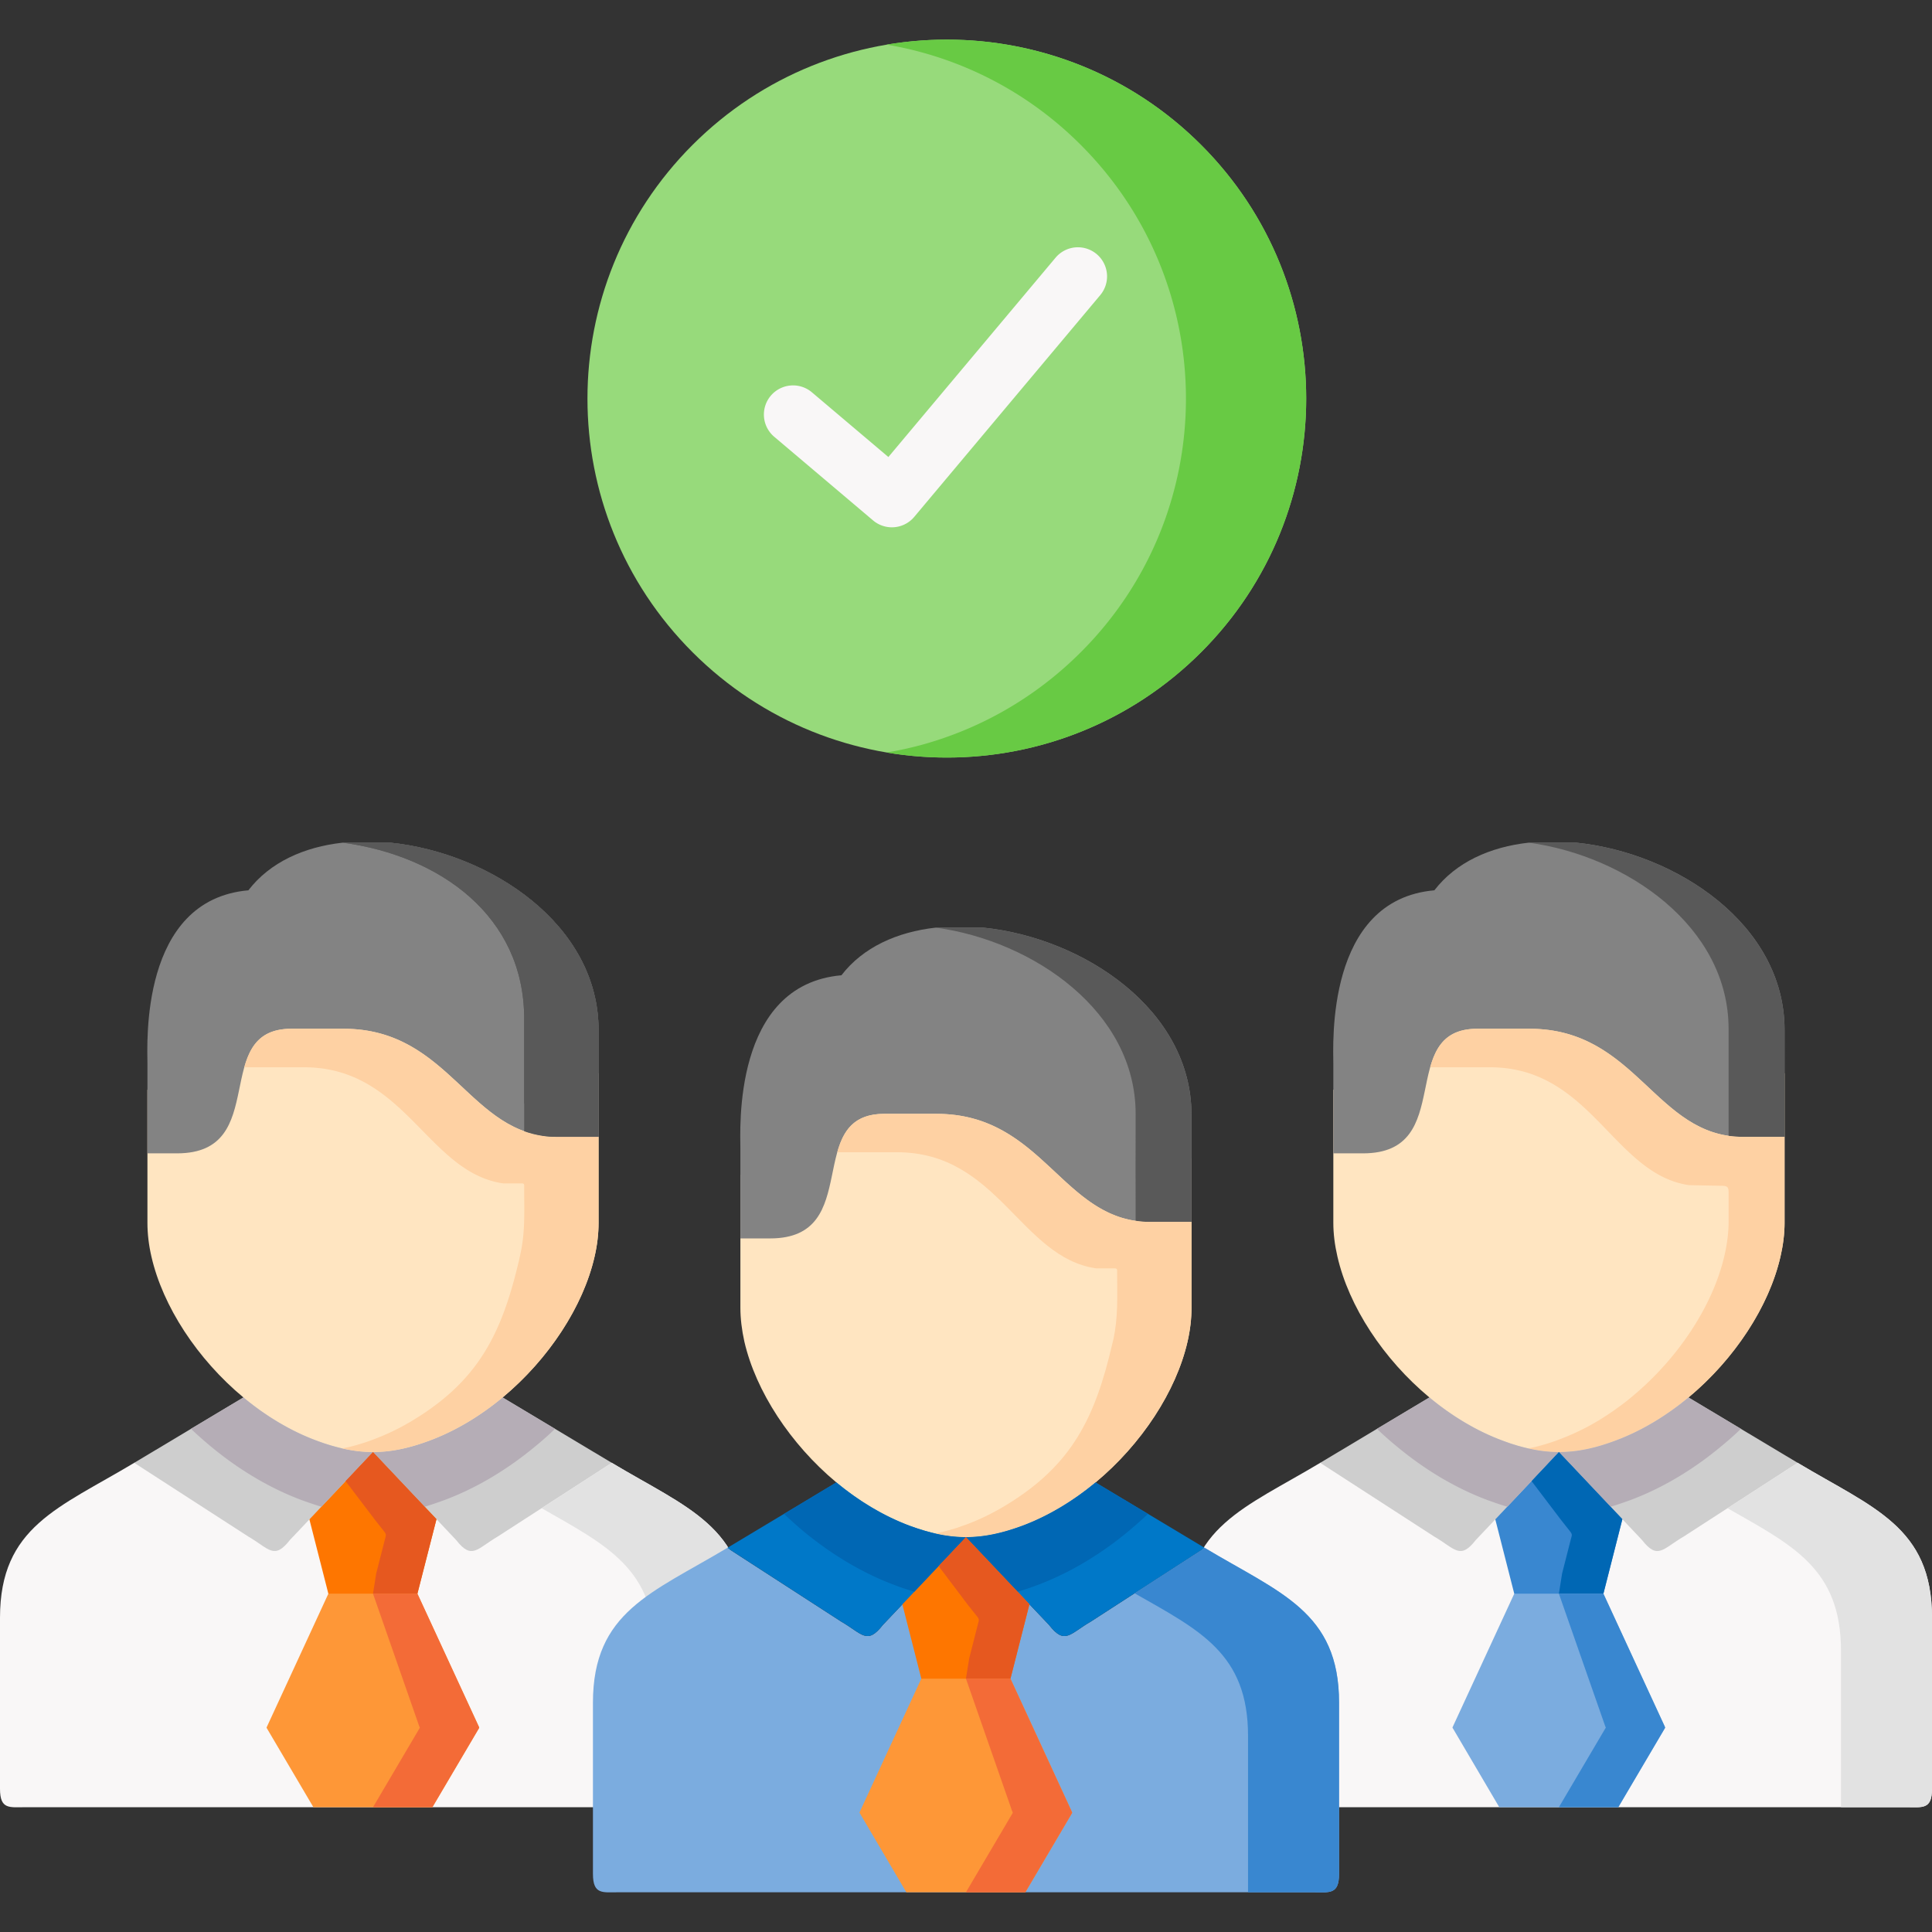 <svg xmlns="http://www.w3.org/2000/svg" width="512" height="512" style="enable-background:new 0 0 512 512" xml:space="preserve"><rect width="100%" height="100%" fill="#333333" stroke="none"/><path clip-rule="evenodd" d="M512 474.056v-45.354c0-24.121-15.652-29.079-35.597-41.037H349.87c-19.945 11.958-35.597 16.916-35.597 41.037v45.354c0 5.571 2.57 4.871 6.833 4.871h184.06c4.264-.001 6.834.699 6.834-4.871z" fill="#F9F7F7" fill-rule="evenodd" data-original="#f9f7f7"/><path clip-rule="evenodd" d="m441.127 457.431-16.207-35.087-11.798-6.65-11.827 6.65-16.207 35.087c-.146.35-.263.35-.029.642l12.265 20.854h31.538l12.294-20.854c.204-.292.087-.292-.029-.642z" fill="#7BACDF" fill-rule="evenodd" data-original="#7bacdf"/><path clip-rule="evenodd" d="m424.919 422.344 5.023-19.746 2.57-9.771-19.39-8.02-9.111 4.258-10.104 4.696 2.365 8.895 5.023 19.688h11.798z" fill="#3987D0" fill-rule="evenodd" data-original="#3987d0"/><path clip-rule="evenodd" d="m396.272 402.656 16.85-17.85-11.593-11.2-22.719-3.267-28.939 17.325 30.166 19.512c5.607 3.267 6.892 6.3 11.068.933zm49.965 4.521 30.166-19.512-28.939-17.325-17.521 1.167-16.82 13.3 16.82 17.791 5.198 5.512c4.204 5.367 5.489 2.334 11.096-.933z" fill="#CECECE" fill-rule="evenodd" data-original="#cecece"/><path clip-rule="evenodd" d="M447.463 370.34c12.206-10.15 21.376-24.15 24.384-37.362.701-3.033 1.08-6.037 1.08-8.954v-39.608h-11.009c-23.274 0-28.122-28.641-56.594-28.641h-13.842c-21.785 0-5.198 33.016-30.253 33.016h-7.885v35.233c0 2.917.38 5.921 1.08 8.954 3.008 13.212 12.177 27.212 24.384 37.362 5.87 4.871 12.44 8.867 19.361 11.433 5.432 2.042 10.192 3.033 14.951 3.033 4.789 0 9.549-.992 14.981-3.033 6.922-2.566 13.493-6.562 19.362-11.433z" fill="#FFE5C1" fill-rule="evenodd" data-original="#ffe5c1"/><path clip-rule="evenodd" d="M472.928 272.924c0-27.912-28.676-46.9-55.221-49.612H405.12c-10.221 1.137-19.244 5.162-24.997 12.629-28.881 2.537-26.778 40.95-26.778 45.995v23.713h7.885c25.055 0 8.469-33.016 30.253-33.016h13.842c28.472 0 33.32 28.641 56.594 28.641h11.009v-8.662z" fill="#838383" fill-rule="evenodd" data-original="#838383"/><path clip-rule="evenodd" d="M472.928 284.416v-11.492c0-27.912-28.676-46.9-55.221-49.612H405.15c25.873 3.529 52.943 22.225 52.943 49.35v28.35c1.226.175 2.482.262 3.825.262h11.009v-16.858z" fill="#595959" fill-rule="evenodd" data-original="#595959"/><path clip-rule="evenodd" d="M472.928 324.024v-22.75h-11.009c-1.343 0-2.599-.088-3.825-.262-20.091-2.917-25.931-28.379-52.768-28.379h-13.842c-8.031 0-10.863 4.521-12.469 10.208h15.857c26.808 0 32.677 28.32 52.739 31.237l8.761.175c1.752 0 1.723.642 1.723 2.275v7.175c0 2.917-.38 5.921-1.08 8.954-3.008 13.212-12.177 27.212-24.384 37.362-.555.467-1.168.962-1.752 1.429a78.284 78.284 0 0 1-6.892 4.783 62.682 62.682 0 0 1-10.717 5.221c-.905.35-1.781.671-2.657.933-1.957.642-3.825 1.137-5.636 1.458 2.803.642 5.461.963 8.147.963 4.789 0 9.549-.992 14.981-3.033 6.921-2.567 13.491-6.562 19.361-11.433 12.206-10.15 21.376-24.15 24.384-37.362.698-3.033 1.078-6.038 1.078-8.954z" fill="#FED1A3" fill-rule="evenodd" data-original="#fed1a3"/><path clip-rule="evenodd" d="m399.455 399.302 13.667-14.496c-2.687 0-5.344-.321-8.147-.963a49.703 49.703 0 0 1-6.804-2.071c-6.921-2.567-13.491-6.562-19.361-11.433l-13.9 8.312a82.555 82.555 0 0 0 5.081 4.521c7.359 6.154 15.623 11.171 24.325 14.408.234.087.438.146.672.233a78.163 78.163 0 0 0 4.467 1.489z" fill="#B5ADB6" fill-rule="evenodd" data-original="#b5adb6"/><path clip-rule="evenodd" d="M431.957 397.581c8.702-3.237 16.966-8.254 24.325-14.408a82.555 82.555 0 0 0 5.081-4.521l-13.9-8.312c-5.87 4.871-12.44 8.867-19.361 11.433-5.432 2.042-10.192 3.033-14.981 3.033l13.696 14.496a77.426 77.426 0 0 0 4.38-1.458c.264-.088.497-.175.76-.263z" fill="#B5ADB6" fill-rule="evenodd" data-original="#b5adb6"/><path clip-rule="evenodd" d="m426.818 399.302-13.696-14.496-7.242 7.7 7.768 10.237 2.395 3.033c.73.904.526 1.05.234 2.187l-2.307 9.042-.847 5.337h11.798l5.023-19.746z" fill="#0067B4" fill-rule="evenodd" data-original="#0067b4"/><path clip-rule="evenodd" d="m441.127 457.431-16.207-35.087h-11.798l12.265 35.087c.146.35.263.35.029.642l-12.294 20.854h15.74l12.294-20.854c.204-.292.087-.292-.029-.642z" fill="#3987D0" fill-rule="evenodd" data-original="#3987d0"/><path clip-rule="evenodd" d="M512 428.702c0-24.121-15.652-29.079-35.597-41.037l-18.602 12.017c17.258 9.858 30.078 15.983 30.078 37.8v41.445h17.287c4.264 0 6.833.7 6.833-4.871v-45.354z" fill="#E2E2E2" fill-rule="evenodd" data-original="#e2e2e2"/><path clip-rule="evenodd" d="M197.698 474.056v-45.354c0-24.121-15.623-29.079-35.568-41.037l-63.281-2.858-63.281 2.858C15.623 399.623 0 404.581 0 428.702v45.354c0 5.571 2.541 4.871 6.833 4.871h184.031c4.293-.001 6.834.699 6.834-4.871z" fill="#F9F7F7" fill-rule="evenodd" data-original="#f9f7f7"/><path clip-rule="evenodd" d="m126.825 457.431-16.207-35.087-11.768-6.65-11.827 6.65-16.207 35.087c-.146.35-.263.35-.058.642l12.294 20.854h31.538l12.294-20.854c.203-.292.087-.292-.059-.642z" fill="#FE9737" fill-rule="evenodd" data-original="#fe9737"/><path clip-rule="evenodd" d="m110.617 422.344 5.052-19.746 2.57-9.771-19.39-8.02-9.111 4.258-10.104 4.696 2.365 8.895 5.023 19.688H98.82z" fill="#FE7600" fill-rule="evenodd" data-original="#fe7600"/><path clip-rule="evenodd" d="m81.999 402.656 16.85-17.85-11.593-11.2-22.748-3.267-28.939 17.325 30.195 19.512c5.607 3.267 6.862 6.3 11.068.933zm49.936 4.521 30.195-19.512-28.939-17.325-17.521 1.167-16.82 13.3 16.82 17.791 5.198 5.512c4.204 5.367 5.489 2.334 11.067-.933z" fill="#CECECE" fill-rule="evenodd" data-original="#cecece"/><path clip-rule="evenodd" d="M133.191 370.34c12.206-10.15 21.376-24.15 24.384-37.362.701-3.033 1.051-6.037 1.051-8.954v-39.608h-10.98c-23.274 0-28.151-28.641-56.594-28.641H77.21c-21.785 0-5.198 33.016-30.283 33.016h-7.855v35.233c0 2.917.35 5.921 1.051 8.954C43.131 346.19 52.3 360.19 64.507 370.34c5.87 4.871 12.44 8.867 19.361 11.433 5.461 2.042 10.221 3.033 14.981 3.033s9.52-.992 14.981-3.033c6.921-2.566 13.491-6.562 19.361-11.433z" fill="#FFE5C1" fill-rule="evenodd" data-original="#ffe5c1"/><path clip-rule="evenodd" d="M158.626 272.924c0-27.912-28.676-46.9-55.221-49.612H90.818c-10.221 1.137-19.244 5.162-24.997 12.629-28.881 2.537-26.749 40.95-26.749 45.995v23.713h7.855c25.085 0 8.498-33.016 30.283-33.016h13.842c28.443 0 33.32 28.641 56.594 28.641h10.98v-8.662z" fill="#838383" fill-rule="evenodd" data-original="#838383"/><path clip-rule="evenodd" d="M158.626 284.416v-11.492c0-27.912-28.676-46.9-55.221-49.612H90.877c25.873 3.529 48.037 19.541 48.037 46.637v22.371l4.877 8.692c1.226.175 2.511.262 3.855.262h10.98v-12.483z" fill="#595959" fill-rule="evenodd" data-original="#595959"/><path clip-rule="evenodd" d="m85.182 399.302 13.667-14.496c-2.687 0-5.373-.321-8.177-.963a52.28 52.28 0 0 1-6.804-2.071c-6.921-2.567-13.491-6.562-19.361-11.433l-13.9 8.312a104.467 104.467 0 0 0 5.081 4.521c7.388 6.154 15.652 11.171 24.355 14.408.204.087.438.146.672.233a78.163 78.163 0 0 0 4.467 1.489zm32.473-1.721c8.702-3.237 16.966-8.254 24.355-14.408a82.555 82.555 0 0 0 5.081-4.521l-13.9-8.312c-5.87 4.871-12.44 8.867-19.361 11.433-5.461 2.042-10.221 3.033-14.981 3.033l13.696 14.496a96.702 96.702 0 0 0 4.38-1.458c.234-.088.497-.175.73-.263z" fill="#B5ADB6" fill-rule="evenodd" data-original="#b5adb6"/><path clip-rule="evenodd" d="m112.545 399.302-13.696-14.496-7.271 7.7 7.768 10.237 2.395 3.033c.73.904.555 1.05.263 2.187l-2.307 9.042-.847 5.337h11.768l5.052-19.746z" fill="#E6581F" fill-rule="evenodd" data-original="#e6581f"/><path clip-rule="evenodd" d="m126.825 457.431-16.207-35.087H98.849l12.236 35.087c.146.35.263.35.058.642l-12.294 20.854h15.74l12.294-20.854c.204-.292.088-.292-.058-.642z" fill="#F36B37" fill-rule="evenodd" data-original="#f36b37"/><path clip-rule="evenodd" d="M197.698 428.702c0-24.121-15.623-29.079-35.568-41.037l-18.602 12.017c17.229 9.858 30.078 15.983 30.078 37.8v41.445h17.258c4.293 0 6.833.7 6.833-4.871v-45.354z" fill="#E2E2E2" fill-rule="evenodd" data-original="#e2e2e2"/><path clip-rule="evenodd" d="M183.564 38.368c37.203-37.158 97.506-37.158 134.709 0 37.174 37.158 37.174 97.386 0 134.515-37.203 37.158-97.506 37.158-134.709 0-37.174-37.128-37.174-97.357 0-134.515z" fill="#97DA7B" fill-rule="evenodd" data-original="#97da7b"/><path clip-rule="evenodd" d="M286.385 38.368c37.203 37.158 37.203 97.386 0 134.515-12.148 12.133-26.749 20.3-42.197 24.529a98.96 98.96 0 0 1-9.199 2.012 95.708 95.708 0 0 0 41.058-2.012c15.477-4.229 30.078-12.396 42.226-24.529 17.142-17.121 26.369-39.141 27.713-61.57a92.246 92.246 0 0 0 0-11.375c-1.343-22.429-10.571-44.45-27.713-61.57-13.521-13.504-30.078-22.079-47.483-25.783-11.768-2.508-23.946-2.742-35.802-.758 18.807 3.179 36.883 12.017 51.397 26.541z" fill="#68CA44" fill-rule="evenodd" data-original="#68ca44"/><path d="M236.361 139.742a7.729 7.729 0 0 1-4.993-1.829l-26.194-22.166a7.715 7.715 0 0 1-.903-10.881 7.73 7.73 0 0 1 10.889-.902l20.268 17.151 44.306-52.823a7.729 7.729 0 0 1 10.884-.958 7.716 7.716 0 0 1 .959 10.876l-49.294 58.77a7.727 7.727 0 0 1-5.922 2.762z" fill="#F9F7F7" data-original="#f9f7f7"/><path clip-rule="evenodd" d="M143.791 301.012c-20.062-2.917-25.931-28.379-52.739-28.379H77.21c-8.06 0-10.863 4.521-12.469 10.208h15.857c26.807 0 32.648 27.854 52.739 30.771h4.877c.818 0 .701.379.701 1.167 0 6.154.321 11.842-1.08 17.879-.058.321-.146.642-.204.962-4.526 19.483-10.63 32.054-27.946 42.612a61.393 61.393 0 0 1-10.688 5.221c-.905.35-1.781.671-2.657.933-1.957.642-3.825 1.137-5.665 1.458 2.803.642 5.49.963 8.177.963 4.76 0 9.52-.992 14.981-3.033 6.921-2.567 13.491-6.562 19.361-11.433 12.206-10.15 21.376-24.15 24.384-37.362.701-3.033 1.051-6.037 1.051-8.954v-22.75h-10.98a27.446 27.446 0 0 1-3.858-.263z" fill="#FED1A3" fill-rule="evenodd" data-original="#fed1a3"/><path clip-rule="evenodd" d="M138.914 299.787c1.548.554 3.154.963 4.877 1.225 1.226.175 2.511.262 3.855.262h10.98v-28.35c0-27.912-28.676-46.9-55.221-49.612H90.877c25.873 3.529 48.037 19.541 48.037 46.637z" fill="#595959" fill-rule="evenodd" data-original="#595959"/><path clip-rule="evenodd" d="M354.864 496.572v-45.354c0-24.091-15.652-29.05-35.597-41.008l-30.166 19.512c-5.607 3.237-6.892 6.3-11.097.904l-5.198-5.483-16.82-17.792-16.85 17.821-5.169 5.454c-4.205 5.396-5.461 2.333-11.068-.904l-30.166-19.512c-19.974 11.958-35.597 16.917-35.597 41.008v45.354c0 5.6 2.57 4.9 6.833 4.9H348c4.294 0 6.864.7 6.864-4.9zM244.159 444.86l-16.207 35.087z" fill="#7BACDF" fill-rule="evenodd" data-original="#7bacdf"/><path clip-rule="evenodd" d="m283.961 479.947-16.178-35.087-11.798-6.65-11.827 6.65-16.207 35.087c-.146.35-.263.379-.029.671l12.265 20.854h31.538l12.294-20.854c.205-.292.088-.321-.058-.671z" fill="#FE9737" fill-rule="evenodd" data-original="#fe9737"/><path clip-rule="evenodd" d="m267.783 444.86 5.023-19.716 2.57-9.771-19.391-8.021-9.111 4.229-10.104 4.696 2.366 8.896 5.023 19.687h11.797z" fill="#FE7600" fill-rule="evenodd" data-original="#fe7600"/><path clip-rule="evenodd" d="m239.136 425.173 16.85-17.821-11.593-11.2-22.748-3.296-28.91 17.354 30.166 19.512c5.607 3.237 6.862 6.3 11.068.904zm49.965 4.55 30.166-19.512-28.939-17.354-17.521 1.167-16.82 13.329 16.82 17.792 5.198 5.483c4.204 5.395 5.489 2.332 11.096-.905z" fill="#0078C8" fill-rule="evenodd" data-original="#0078c8"/><path clip-rule="evenodd" d="M290.327 392.856c12.206-10.15 21.376-24.15 24.384-37.333.701-3.063 1.051-6.067 1.051-8.983v-39.608h-10.98c-23.274 0-28.122-28.641-56.594-28.641h-13.842c-21.785 0-5.198 33.016-30.253 33.016h-7.885v35.233c0 2.917.38 5.921 1.051 8.983 3.037 13.183 12.206 27.183 24.384 37.333 5.87 4.871 12.44 8.867 19.361 11.462 5.461 2.012 10.221 3.033 14.981 3.033s9.549-1.021 14.981-3.033c6.921-2.595 13.491-6.591 19.361-11.462z" fill="#FFE5C1" fill-rule="evenodd" data-original="#ffe5c1"/><path clip-rule="evenodd" d="M315.762 295.441c0-27.912-28.676-46.9-55.192-49.612h-12.586c-10.221 1.137-19.273 5.192-24.997 12.629-28.91 2.537-26.778 40.95-26.778 45.995v23.742h7.885c25.055 0 8.469-33.016 30.253-33.016h13.842c28.472 0 33.32 28.641 56.594 28.641h10.98v-28.379z" fill="#838383" fill-rule="evenodd" data-original="#838383"/><path clip-rule="evenodd" d="M315.762 295.441c0-27.912-28.676-46.9-55.192-49.612h-12.557c25.873 3.529 52.943 22.254 52.943 49.35-.029 9.45-.029 18.9 0 28.35 1.197.204 2.482.292 3.826.292h10.98v-28.38z" fill="#595959" fill-rule="evenodd" data-original="#595959"/><path clip-rule="evenodd" d="M300.957 323.528c-20.091-2.917-25.931-28.35-52.768-28.35h-13.842c-8.06 0-10.863 4.492-12.469 10.179h15.857c26.807 0 32.648 27.854 52.739 30.771h4.906c.788 0 .672.408.672 1.196 0 6.154.321 11.812-1.051 17.879-.088.321-.146.612-.234.933-4.526 19.483-10.63 32.054-27.946 42.612-3.417 2.1-7.009 3.879-10.688 5.25-.905.321-1.781.642-2.657.933-1.957.613-3.825 1.108-5.665 1.458 2.803.642 5.49.962 8.177.962 4.76 0 9.549-1.021 14.981-3.033 6.921-2.596 13.491-6.592 19.361-11.462 12.206-10.15 21.376-24.15 24.384-37.333.701-3.063 1.051-6.067 1.051-8.983v-22.721h-10.98c-1.346.001-2.631-.087-3.828-.291z" fill="#FED1A3" fill-rule="evenodd" data-original="#fed1a3"/><path clip-rule="evenodd" d="m242.319 421.819 13.667-14.467c-2.687 0-5.373-.321-8.177-.962-2.161-.496-4.41-1.196-6.804-2.071-6.921-2.596-13.491-6.592-19.361-11.462l-13.871 8.342a124.063 124.063 0 0 0 5.052 4.521c7.388 6.125 15.652 11.142 24.355 14.379.234.087.438.175.672.262a80.316 80.316 0 0 0 4.467 1.458z" fill="#0067B4" fill-rule="evenodd" data-original="#0067b4"/><path clip-rule="evenodd" d="M274.821 420.098c8.702-3.237 16.937-8.254 24.325-14.379a107.46 107.46 0 0 0 5.081-4.521l-13.9-8.342c-5.87 4.871-12.44 8.867-19.361 11.462-5.432 2.012-10.221 3.033-14.981 3.033l13.696 14.467c1.431-.408 2.891-.904 4.38-1.429a5.9 5.9 0 0 1 .76-.291z" fill="#0067B4" fill-rule="evenodd" data-original="#0067b4"/><path clip-rule="evenodd" d="m269.681 421.819-13.696-14.467-7.242 7.671 7.739 10.267 2.395 3.004c.73.904.555 1.05.263 2.187l-2.307 9.071-.847 5.308h11.798l5.023-19.716z" fill="#E6581F" fill-rule="evenodd" data-original="#e6581f"/><path clip-rule="evenodd" d="m283.961 479.947-16.178-35.087h-11.798l12.236 35.087c.146.35.263.379.058.671l-12.294 20.854h15.74l12.294-20.854c.205-.292.088-.321-.058-.671z" fill="#F36B37" fill-rule="evenodd" data-original="#f36b37"/><path clip-rule="evenodd" d="M354.864 451.218c0-24.091-15.652-29.05-35.597-41.008l-18.602 12.017c17.258 9.829 30.078 15.954 30.078 37.8v41.445h17.258c4.293 0 6.862.7 6.862-4.9v-45.354z" fill="#3987D0" fill-rule="evenodd" data-original="#3987d0"/></svg>